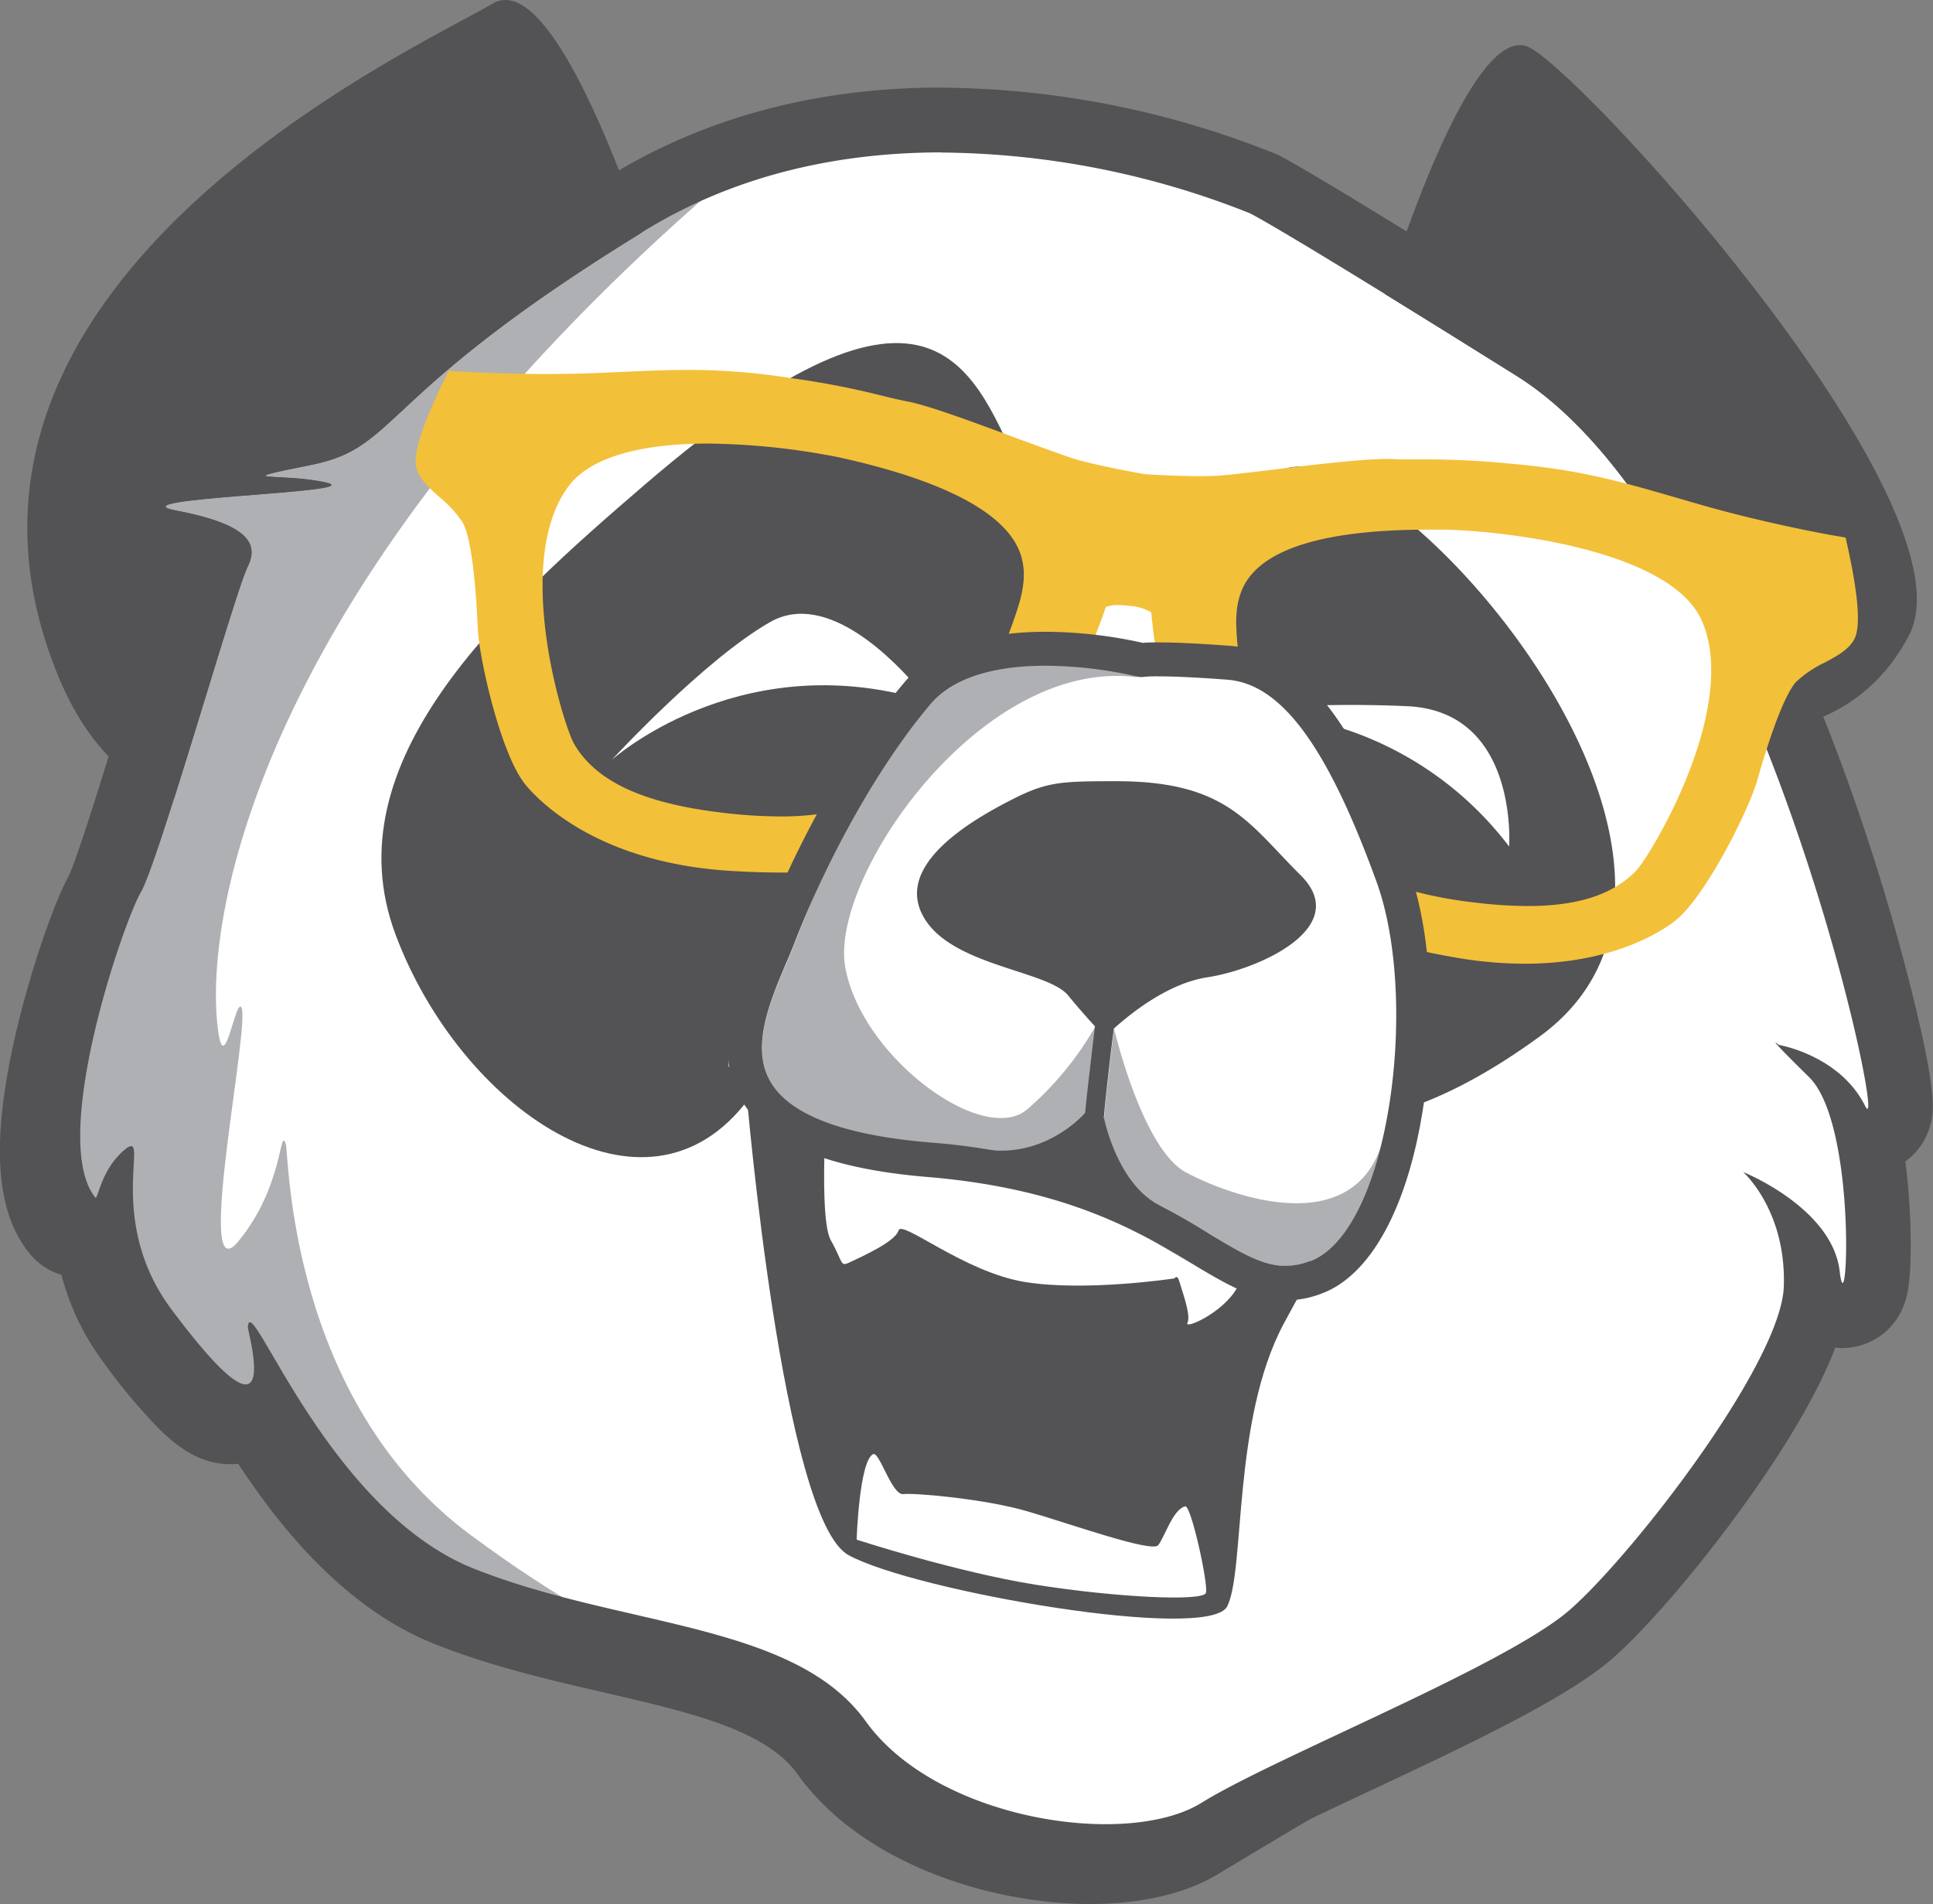 <svg id="Capa_1" data-name="Capa 1" xmlns="http://www.w3.org/2000/svg" viewBox="0 0 390.76 384.89"><rect x="0" y="0" width="390.76" height="384.89" fill="#808080" stroke="none"/><defs><style>.cls-1{fill:#fff;}.cls-2{fill:#afb0b3;}.cls-3{fill:#535254;}.cls-4{fill:#f3c039;}</style></defs><title>Cabeza</title><path class="cls-1" d="M203.84,85.42,96.32,198l-9,104.57,56.52,76.85,68.92,20.68,21.37,22.05,44.8,11,57.9-20.33,46.52-31.71L419.92,327l10.28-6.62,4.54-30.92,5.17-17.94S393.39,122.64,393,121.6s-59.34-12.75-59.34-12.75l-52-23.43-60.31-3.79Z" transform="translate(-54.62 -57.56)"/><path class="cls-2" d="M196.08,98.31c-85.92,75.81-100,140.83-97.56,165.85,1.19,12.47,3.44-3.71,4.75-3.15,2.57,1.09-9.76,58.67-.51,47.49s8.35-23.65,9.64-19.67c.65,2,.46,51.7,37.4,79,34.89,25.83,52,27,52,27l-59.72-14.27L119,355.15,108.54,342l-15.81-2.7-14.26-19-3.86-11.5L61.89,297.7s6.56-45.49,6.94-47,17.35-45.17,17.35-45.17l-2.31-35,1.54-20.82,25.83-13.56S209.56,86.42,196.08,98.31Z" transform="translate(-54.62 -57.56)"/><path class="cls-3" d="M89.82,218.94c5.81-18.33,13.16-43.44,14.87-46.85,2.57-5.14-1-8.74-14.39-11.31s39.06-3.6,30.32-5.65-21.07,0-3.08-3.6,12.89-13.82,66.88-47C176.49,82,164,52.53,154.21,58.29,138.77,67.41,33.53,115,66.49,194.43,72.47,208.84,81.13,216.06,89.82,218.94Z" transform="translate(-54.62 -57.56)"/><path class="cls-3" d="M364.12,67.32c-10-5.88-23.26,30.44-29.5,49.7,7,4.3,15.68,9.7,26.59,16.52,20.61,12.88,37.19,42.53,49.13,72,9.62-.81,22.5-4.9,30.19-19.57C454,160.24,377.56,75.27,364.12,67.32Z" transform="translate(-54.62 -57.56)"/><path class="cls-3" d="M245,88.39a171.65,171.65,0,0,1,62.23,12.25s4.63,2,54,32.9c47.44,29.65,73.5,148.12,70.88,148.12-.1,0-.26-.19-.46-.59-5.14-10.28-17.47-12.33-17.47-12.33a3.94,3.94,0,0,0-.64-.47c-.14,0,.85,1.14,6.8,7,8.51,8.39,8.05,41.6,6.77,41.6-.19,0-.4-.74-.6-2.4C425,301.64,407,294.44,407,294.44s8.74,7.71,8.22,23.13-30.33,54-43.18,65.29-59.63,29.82-74.54,39.07c-4.65,2.89-11.6,4.32-19.41,4.32-17.2,0-38.54-7-48.44-20.77-14.4-20.05-49.35-19-79.17-30.85-27.36-10.84-42.74-49.83-45.35-49.83-.24,0-.37.32-.4,1s3.11,11.56-.45,11.56c-2.08,0-6.42-3.68-15-15.16-12.27-16.47-5.73-33-8.14-33a2.17,2.17,0,0,0-1.12.58c-4.86,3.89-5.5,9.83-6.07,9.83,0,0-.06,0-.1-.06-9.34-11.75,5.66-55.52,9.26-61.69s19-60.66,21.59-65.8-1-8.74-14.4-11.31,39.07-3.6,30.33-5.65-21.07,0-3.08-3.6,12.85-13.88,67.34-47.29c19.57-12,40.86-15.85,60.12-15.85m0-13.11c-25.2,0-47.73,6-67,17.78-30.22,18.53-43.21,30.61-51,37.83-6.3,5.86-7.48,6.86-12.09,7.79-3.94.78-6.07,1.23-7.58,1.58-1.16.27-2,.5-2.74.75a13.92,13.92,0,0,0-6.2,4c-2.22.19-4.34.39-6.19.6-2.26.26-4,.52-5.31.81-10.82,2.31-11.84,11-11.94,12.77a13.45,13.45,0,0,0,8.87,13.35,23,23,0,0,0,3.94,1.08c.82.15,1.55.31,2.21.46-1.45,4.42-3.46,10.93-6.43,20.61-3.78,12.33-10.09,32.89-11.94,36.77-2.8,4.94-7.76,18.89-10.82,32.21-4.94,21.47-4.06,35.46,2.74,44a13.24,13.24,0,0,0,6.56,4.46A51.64,51.64,0,0,0,78.75,330,117.33,117.33,0,0,0,90,343.47c3.34,3.26,8,7,14.21,7a14.7,14.7,0,0,0,1.63-.09c8.6,13.09,21.71,29.3,39.74,36.45,11.42,4.53,23,7.2,34.18,9.78,17.56,4,32.73,7.55,39.17,16.52,13,18.13,39,26.24,59.09,26.24,7.39,0,17.95-1.09,26.33-6.29,5.24-3.26,15.91-8.27,27.21-13.57,19.62-9.21,39.9-18.73,49.07-26.8,7.53-6.62,18.9-20.05,28.28-33.4s14.25-22.86,16.71-29.38a14.05,14.05,0,0,0,1.44.08,13.3,13.3,0,0,0,12.3-8.33c.69-1.69,1.43-4.09,1.51-11.34a131.63,131.63,0,0,0-.59-13.62c-.15-1.52-.31-3-.5-4.41a13.27,13.27,0,0,0,5-7.18c.74-2.58,1.66-5.8-3.87-27.87a449.34,449.34,0,0,0-14-45.2c-7.23-19.53-15.17-36.55-23.62-50.58-10.93-18.16-22.76-31.29-35.17-39C336.3,102.51,316,90.2,312.55,88.66l-.05,0A184.12,184.12,0,0,0,245,75.28Z" transform="translate(-54.62 -57.56)"/><path class="cls-3" d="M261.48,154.08c-9.93-20.93-17.09-49.59-76.44,1.37-29.13,25-63.48,56.07-50.48,90.94S185,307.68,205.93,279.7l1.41-1.91c-5.7-10.12,1.78-23.07,4.74-30.83,4.87-12.75,15-33.58,27.38-48.43-36.32-9.78-61.18,12.62-61.18,12.62s18.64-20.26,32.05-27.88c11.56-6.57,25.47,8.13,30.3,13.91,4.58-5,11.52-7.3,18.58-8.09C263.33,177.85,266.25,164.12,261.48,154.08Z" transform="translate(-54.62 -57.56)"/><path class="cls-3" d="M321.13,152.33c-17.2-4.24-18.82,20.89-17.8,39.26,5.64.5,10.6,3.59,15.08,8.62,5.85-.22,12.87-.27,20.66.08,22.58,1,20.62,28.36,20.62,28.36A68.63,68.63,0,0,0,321,203.37c5.69,7.65,10.61,18.53,15.23,31.22,4.42,12.17,5.24,30.72,2.6,47.09,7.8-2.56,16.81-7.17,27.06-14.65C409.69,235.06,347.79,158.89,321.13,152.33Z" transform="translate(-54.62 -57.56)"/><path class="cls-4" d="M428.27,168.74l-.55-2.53-2.56-.45c-.13,0-13.45-2.36-27-6.26l-4-1.16c-12.06-3.5-20-5.81-34.13-7.06a169.32,169.32,0,0,0-18.5-.86h-1.59c-1,0-2.29,0-3.86-.08-4.33-.21-14.77,1-23.89,2.12-5.09.61-9.89,1.19-11.92,1.28-.87,0-1.89.06-3,.06-4.68,0-10.11-.33-11.2-.4-1.32-.23-9.13-1.62-13.92-3-1.95-.57-6.49-2.26-11.29-4-8.61-3.21-18.38-6.86-22.71-7.68-2-.4-3.56-.78-5.32-1.21a166.81,166.81,0,0,0-18.18-3.51A132.67,132.67,0,0,0,194,132.32c-4.51,0-9,.2-14.19.43l-4.17.19c-3.33.14-6.91.21-10.63.21-9.55,0-17-.48-17.1-.48l-2.59-.17-1.13,2.33c-6.67,13.76-5.63,16.67-5.23,17.76.73,2.06,2.48,3.63,4.5,5.45a22.37,22.37,0,0,1,4.73,5.19c.85,1.53,2.36,6.31,3,21.18.24,6.12,4.67,25.73,9.68,31.77,3.06,3.7,15.12,15.87,41.79,17.42,3.53.21,6.85.31,9.86.31,1.84,0,3.6,0,5.31-.13,1.89-4,4-8.19,6.4-12.42a53.87,53.87,0,0,1-11.94,1.21,99.87,99.87,0,0,1-11.78-.77c-15.92-1.9-25.39-6.31-29.82-13.87-2.13-3.64-12.58-36.92-1.08-52.17,4.22-5.59,14-8.55,28.18-8.55A143.51,143.51,0,0,1,224.26,150c19.42,4.29,31.4,10.1,35.61,17.26,2,3.46,2.26,7.28.74,12.38a91.32,91.32,0,0,1-3.6,9.76,68.5,68.5,0,0,1,17.71-.18c1.18-2.75,2.33-5.74,3.46-9a6.7,6.7,0,0,1,2.51-.36,19.33,19.33,0,0,1,2.17.14,10.3,10.3,0,0,1,4.49,1.31c.33,3.46.75,6.64,1.25,9.6,2.57,0,7,.11,14.51.68a19.35,19.35,0,0,1,2.14.31c-.42-3.05-.61-5.51-.68-7-.29-5.26.8-8.89,3.52-11.76,5.37-5.66,17.21-8.53,35.18-8.53l3.58,0c12.32.29,45.65,4.17,51.84,18.49,7.61,17.57-10.4,47.42-13.34,50.46-4.62,4.79-11.77,7.12-21.86,7.12a87.61,87.61,0,0,1-10.37-.67,86,86,0,0,1-16.2-3.31,72.51,72.51,0,0,1,2.59,12.47q4.1,1,8.74,1.81a82.38,82.38,0,0,0,14.55,1.36h0c17,0,26.76-5.91,30.17-8.45,6.3-4.71,15.21-22.72,16.88-28.61,4.08-14.31,6.67-18.6,7.84-19.89a22.68,22.68,0,0,1,5.83-3.93c2.39-1.29,4.46-2.41,5.66-4.23C429.82,186.27,431.52,183.69,428.27,168.74Z" transform="translate(-54.62 -57.56)"/><path class="cls-3" d="M306.29,314.89c-.54,1-1.09,2-1.62,3-2.8,5-10.77,8.5-10,7s-1.18-6.63-1.62-8.26-1-.69-1-.69-18,2.73-30.28.72S236.9,304,236.26,306.26s-7.5,5.3-9.71,6.36-1.35.28-4-4.43c-1.47-2.68-1.47-12.33-1.19-20.2-7.26-2.54-11.54-6-13.85-9.83l-2,.16s7.29,86.27,20.66,93.56,72.9,17.62,76.54,10.33,1-37.55,11.36-57c1.54-2.91,3.22-5.93,4.95-9C314.46,317.57,310.52,316.81,306.29,314.89Zm-7.89,64.6c-.51,1.8-18.34.92-34.46-1.65s-36.15-9.1-36.15-9.1.52-15.92,3.34-17.28c1.26-.61,3.77,8.33,6.08,8.07s16.45.94,25.19,3.51,25.06,8.37,26.34,6.83,3-7.33,5.49-7.86C295.39,361.77,298.92,377.7,298.4,379.49Z" transform="translate(-54.62 -57.56)"/><path class="cls-2" d="M201.9,271.52l-.1,1.51.33.31C202,272.74,202,272.13,201.9,271.52Z" transform="translate(-54.62 -57.56)"/><path class="cls-2" d="M242,199.48c-12.16,14.28-21.62,35.35-26.72,48.72-.5,1.31-1.11,2.74-1.76,4.24-3.23,7.54-7.25,16.92-3,24,4,6.59,14.78,10.66,32.17,12.11a130.47,130.47,0,0,1,30.54,6c0-3.14.36-8.13,1.22-16.16.52-4.91,1.11-9.77,1.56-13.31a64.15,64.15,0,0,1-13.72,16.68c-8.93,7.62-33.73-10.71-36.82-28.86s27.63-62.69,59.11-58.44c1.13.15-19.34-9-26.08-5.31S247.45,193.12,242,199.48Z" transform="translate(-54.62 -57.56)"/><path class="cls-2" d="M274.47,278.31c.13-1.27.27-2.54.41-3.78l-9.66,17.61c2.86.72,5.53,1.5,8,2.33C273.29,291.33,273.61,286.34,274.47,278.31Z" transform="translate(-54.62 -57.56)"/><path class="cls-2" d="M314.53,313.44h0a13.83,13.83,0,0,0,5-1C326,310,330.78,301,333.7,289.52c-6.56,18.42-30.46,9.72-39.32,5s-14.53-29-14.53-29c-1.62,12.55-2.85,25.15-2.77,30.35A127.8,127.8,0,0,1,299.24,307C305.45,310.75,309.94,313.44,314.53,313.44Z" transform="translate(-54.62 -57.56)"/><path class="cls-2" d="M295.66,313c-2.51-1.51-5.24-3.15-8.31-4.8l11.7,6.81C298,314.33,296.83,313.66,295.66,313Z" transform="translate(-54.62 -57.56)"/><path class="cls-3" d="M339.47,233.41c-7.87-21.64-18.31-43.94-36.1-45.31-6-.46-10.9-.7-14.47-.7-1.57,0-2.58,0-3.21.1A92.12,92.12,0,0,0,266,185.25c-13.16,0-22.74,3.41-28.47,10.13-12.73,15-23.43,36.46-28.73,50.34-.45,1.19-1,2.55-1.65,4-3.45,8-8.66,20.18-2.6,30.26,5.24,8.73,17.53,13.79,37.54,15.46,28.29,2.35,42.88,11.12,53.53,17.53,6.9,4.15,12.35,7.42,18.86,7.42h0a20.59,20.59,0,0,0,7.47-1.45c9.71-3.71,17.1-17.14,20.25-36.83C345,264.8,343.93,245.69,339.47,233.41Zm-20,79a13.83,13.83,0,0,1-5,1h0c-4.59,0-9.08-2.69-15.29-6.43a127.8,127.8,0,0,0-22.16-11.18c-.08-5.2,1.15-17.8,2.77-30.35,3.33-3,10.89-9.13,18.86-10.36,10.68-1.64,29.4-10.2,18.89-20.64s-14.87-19-37.23-19c-12.42,0-14.52.16-23.13,4.76-10.76,5.73-21.5,14.15-15.42,23.39s24.7,10.19,28.77,15.13c2.12,2.58,4.07,4.77,5.44,6.27-.45,3.54-1,8.4-1.56,13.31-.86,8-1.18,13-1.22,16.16a130.47,130.47,0,0,0-30.54-6c-17.39-1.45-28.21-5.52-32.17-12.11-4.23-7-.21-16.42,3-24,.65-1.5,1.26-2.93,1.76-4.24,5.1-13.37,15.38-34,27.54-48.32,5.41-6.36,15.6-7.69,23.18-7.69a85.08,85.08,0,0,1,18.56,2.19,3.27,3.27,0,0,0,1.36.06,27.65,27.65,0,0,1,2.94-.1c2.33,0,6.64.12,13.94.68,10.87.84,20.16,13.41,30.1,40.76C341.62,259.64,335.52,306.33,319.52,312.45Z" transform="translate(-54.62 -57.56)"/><path class="cls-3" d="M277.81,283.58s2.49,12.73,10.77,17.37,1,4.2,1,4.2-11.79-3.72-11.81-4-3.15-4.63-2.93-5.14S276,282.41,276,282.41Z" transform="translate(-54.62 -57.56)"/><path class="cls-3" d="M274.05,282.41s-7.21,8.6-18.89,7.64-6.54,1.39-6.54,1.39,14.06,4.08,15.32,4.08,10.93,3.08,10.93,3.08l1.16-10Z" transform="translate(-54.62 -57.56)"/><path class="cls-3" d="M294,425.22c-4.65,2.75-11.44,4.12-19,4.12-17.21,0-38.55-7-48.45-20.78-14.39-20.05-49.35-19-79.16-30.84-27.36-10.85-35.9-40.05-38.52-40.05-.23,0-.37.32-.39,1s-3.73,1.77-7.3,1.77c-2.07,0-6.42-3.68-15-15.16C73.92,308.82,81,293.19,78.6,293.19c-.26,0-1.63,2.86-1.87,3.45-2,5.11-5.31,6.09-5.87,6.09a.14.14,0,0,1-.1-.06C61.42,290.91,76.42,247.15,80,241s19-60.66,21.59-65.8S100.32,164.56,87,162s21.34-8.08,12.6-10.14-4.63,1.14,13.36-2.46,11.83-11.82,66.32-45.23l2-11.6c-2.14,1.13-4.26,2.32-6.32,3.59-30.23,18.53-43.21,30.61-51,37.82-6.31,5.87-7.48,6.87-12.09,7.79-4,.79-6.07,1.23-7.58,1.59-1.16.27-2,.5-2.74.74a14,14,0,0,0-6.21,4c-2.22.2-4.34.4-6.19.61-2.25.26-3.94.52-5.31.81-10.81,2.3-11.84,11-11.93,12.76a13.42,13.42,0,0,0,8.87,13.35,21.84,21.84,0,0,0,3.94,1.08c.81.16,1.55.31,2.21.46-1.45,4.43-3.46,10.93-6.44,20.62-3.78,12.32-10.09,32.88-11.94,36.76-2.79,4.94-7.75,18.89-10.81,32.21-4.94,21.48-4.07,35.47,2.74,44a13.13,13.13,0,0,0,6.56,4.46,51.2,51.2,0,0,0,8.61,17.83,116.55,116.55,0,0,0,11.27,13.44c3.34,3.26,8,7,14.21,7a14.88,14.88,0,0,0,1.64-.09c8.6,13.08,21.7,29.29,39.73,36.44,11.42,4.53,23,7.2,34.18,9.78,17.56,4.06,32.73,7.56,39.17,16.53,13,18.12,39.06,26.23,59.1,26.23,7.38,0,17.94-1.09,26.32-6.29,1.2-.74,18.88-11.34,20.59-12.25C318.8,421.67,298.36,428.34,294,425.22Z" transform="translate(-54.62 -57.56)"/></svg>
